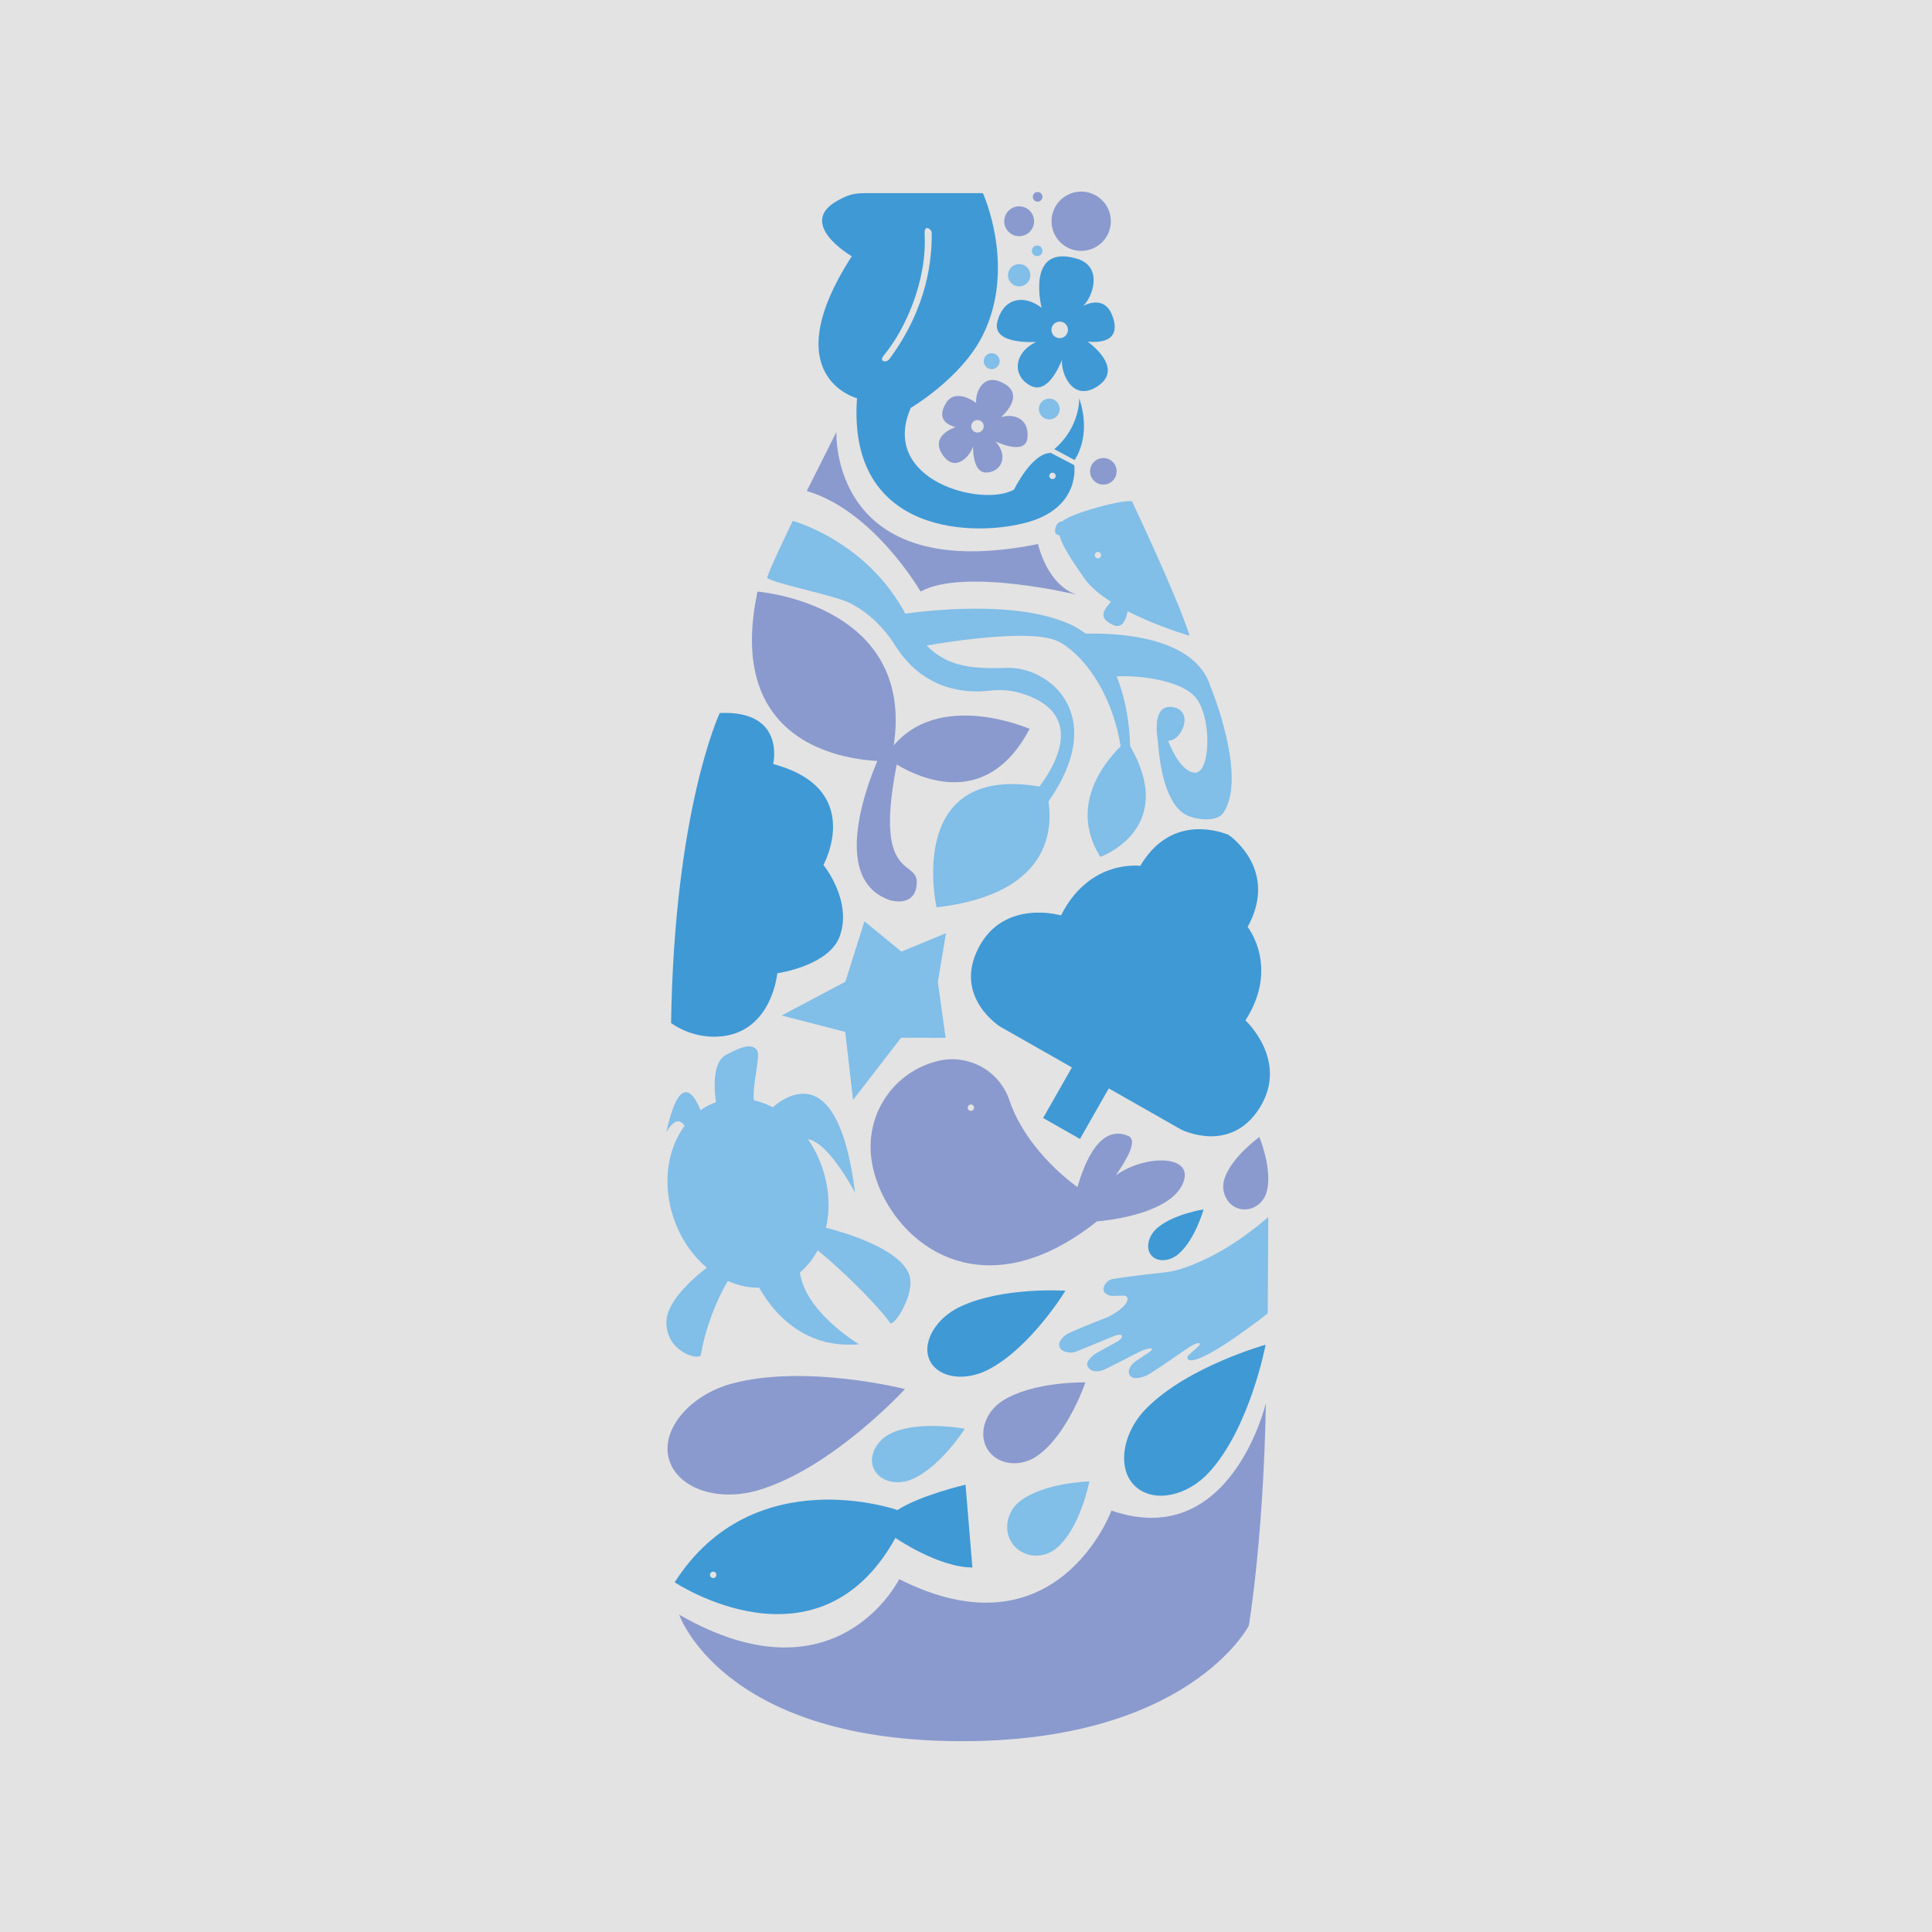 <?xml version="1.0" encoding="utf-8"?>
<!-- Generator: Adobe Illustrator 24.2.1, SVG Export Plug-In . SVG Version: 6.00 Build 0)  -->
<svg version="1.1" xmlns="http://www.w3.org/2000/svg" xmlns:xlink="http://www.w3.org/1999/xlink" x="0px" y="0px"
	 viewBox="0 0 283.46 283.46" style="enable-background:new 0 0 283.46 283.46;" xml:space="preserve">
<rect x="0" y="0" width="283.46" height="283.46" fill="#333333" stroke="none"/>
<style type="text/css">
	.st0{opacity:0.86;fill:#FFFFFF;}
	.st1{fill:#8A9ACE;}
	.st2{fill:#3F99D5;}
	.st3{fill:#81BEE8;}
</style>
<g id="背景">
	<rect class="st0" width="283.46" height="283.46"/>
</g>
<g id="シンボル">
	<path class="st1" d="M99.65,236.9c0,0,6.19,18.2,40.42,18.56c34.23,0.36,43.15-16.93,43.15-16.93s2.14-12.51,2.51-32.67
		c0,0-5.14,21.83-22.66,15.77c0,0-7.98,21.75-31.14,10.06C131.93,231.69,122.78,250.22,99.65,236.9z"/>
	<g>
		<path class="st2" d="M182.73,149.71c5.03-7.84,0.32-13.71,0.32-13.71c4.09-7.42-1.09-12.19-2.56-13.34l-0.4-0.23
			c0,0,0.34,0.14,0.22,0.09c-0.11-0.08-0.19-0.14-0.19-0.14l-0.03,0.05c-1.74-0.68-8.49-2.69-12.79,4.61c0,0-7.45-1.05-11.63,7.27
			c0,0-8.35-2.49-12.1,4.75c-3.75,7.25,3.18,11.57,3.18,11.57l13.05,7.42l0.4,0.23l13.05,7.42c0,0,7.25,3.75,11.58-3.18
			C189.14,155.6,182.73,149.71,182.73,149.71z"/>
		
			<rect x="155.01" y="156.81" transform="matrix(0.869 0.495 -0.495 0.869 100.581 -57.078)" class="st2" width="6.22" height="9.33"/>
	</g>
	<path class="st1" d="M185.83,174.92c-0.51,1.79-2.28,2.86-3.98,2.43c-1.82-0.47-2.82-2.56-2.19-4.44c1.07-3.2,5.11-6.09,5.11-6.09
		S186.77,171.62,185.83,174.92z"/>
	<path class="st2" d="M177.4,216.01c-3.26,3.54-8.01,4.49-10.7,2.18c-2.89-2.48-2.13-7.88,1.47-11.53
		c6.12-6.21,17.52-9.36,17.52-9.36S183.39,209.49,177.4,216.01z"/>
	<path class="st1" d="M152.2,213.59c-2.43,1.7-5.59,1.39-7.13-0.68c-1.65-2.22-0.68-5.65,1.98-7.36c4.52-2.91,12.2-2.73,12.2-2.73
		S156.67,210.46,152.2,213.59z"/>
	<path class="st2" d="M145.02,200.94c-3.38,1.76-7.15,1.25-8.5-1.13c-1.44-2.55,0.61-6.3,4.28-8.06c6.23-2.99,15.52-2.38,15.52-2.38
		S151.25,197.71,145.02,200.94z"/>
	<path class="st2" d="M172.97,183.93c-1.3,1.15-3.07,1.29-3.99,0.32c-0.98-1.04-0.53-2.98,0.9-4.16c2.43-2,6.71-2.65,6.71-2.65
		S175.37,181.81,172.97,183.93z"/>
	<path class="st3" d="M155.03,227.13c-1.89,1.6-4.65,1.45-6.22-0.31c-1.69-1.89-1.25-4.95,0.84-6.57c3.55-2.74,10.18-2.9,10.18-2.9
		S158.51,224.2,155.03,227.13z"/>
	<path class="st1" d="M111.33,218.62c-5.9,1.76-11.7-0.15-13.1-4.27c-1.5-4.43,2.91-9.71,9.26-11.38
		c10.78-2.85,25.29,0.83,25.29,0.83S122.18,215.37,111.33,218.62z"/>
	<path class="st3" d="M133.84,217.02c-2.28,0.99-4.78,0.31-5.63-1.5c-0.92-1.95,0.51-4.48,2.98-5.44c4.2-1.64,10.36-0.45,10.36-0.45
		S138.04,215.2,133.84,217.02z"/>
	<path class="st1" d="M111.14,86.8c0,0,24.79,1.92,19.55,24.87C130.68,111.67,105.53,113.09,111.14,86.8z"/>
	<path class="st1" d="M151.06,106.94c0,0-14.68-6.47-21.16,4.12C129.91,111.06,143.31,121.7,151.06,106.94z"/>
	<path class="st1" d="M129.34,110.27c0,0-8.95,18.3,1.22,21.8c0,0,3.78,1.2,3.95-2.5c0.17-3.7-6.64,0.07-2.71-18.53L129.34,110.27z"
		/>
	<g>
		<path class="st3" d="M137.41,133.12c0,0-4.89-21.66,15.93-17.57C153.34,115.55,158.92,130.64,137.41,133.12z"/>
		<path class="st3" d="M165.33,108.68c0,0-9.75,7.75-3.88,17.04C161.45,125.72,173.36,121.49,165.33,108.68z"/>
		<path class="st3" d="M133.09,90.54c3.66,7.19,8.24,7.67,14.63,7.45c6.48-0.23,15.57,7.47,5.14,20.9l-3.67,1.65l1.85-3.37
			c0,0,11.21-11.71-1.3-15.48c-1.53-0.46-3.14-0.53-4.72-0.34c-2.85,0.33-9.35,0.21-13.65-6.6c-1.69-2.68-3.98-4.96-6.83-6.34
			c-2.26-1.1-11.49-2.91-11.96-3.63c-0.18-0.28,3.73-8.35,3.73-8.35S127.43,79.4,133.09,90.54z"/>
		<path class="st3" d="M134.62,94.95c0,0,15.96-3.07,20.58-0.87c3.28,1.56,7.99,7.12,9.29,15.86l0.83,2.17l0.49-1.74
			c0,0,0.51-14.38-8.64-18.69s-25.73-1.44-25.73-1.44C133.87,93.94,134.62,94.95,134.62,94.95z"/>
		<path class="st3" d="M156.48,93.13c0,0,18.15-2,21.14,7.64c0,0,5.48,13.23,1.85,18.51c-1,1.45-4.47,1.03-5.91,0
			c-1.84-1.31-3.27-4.72-3.68-10.6c0,0-1.1-5.46,2.18-4.94c3.17,0.5,1.41,4.95-0.67,4.94c0,0,1.61,4.56,3.93,4.69
			c2.32,0.12,2.57-8.45-0.08-11.24s-10.42-3.2-11.93-2.78L156.48,93.13z"/>
	</g>
	<path class="st2" d="M105.6,104.61c0,0-6.66,14.11-7.14,45.48c0,0,3.12,2.48,7.57,1.94c7.28-0.88,8.01-9.23,8.01-9.23
		s7.61-1.07,9.18-5.47c1.86-5.21-2.41-10.43-2.41-10.43s6.2-11.17-7.37-14.8C113.44,112.1,115.34,104.18,105.6,104.61z"/>
	<circle class="st3" cx="149.53" cy="40.38" r="1.64"/>
	<circle class="st3" cx="145.5" cy="52.99" r="1.17"/>
	<circle class="st1" cx="161.88" cy="69.15" r="1.95"/>
	<circle class="st1" cx="149.53" cy="32.46" r="2.19"/>
	<circle class="st1" cx="158.63" cy="32.46" r="4.35"/>
	<circle class="st1" cx="152.24" cy="28.88" r="0.71"/>
	<circle class="st3" cx="153.95" cy="60.01" r="1.53"/>
	<circle class="st3" cx="152.17" cy="36.8" r="0.78"/>
	<path class="st2" d="M158.44,45.17c1.3-0.28,4.05-5.93-0.5-7.24c-7.49-2.15-5.12,7.23-5.12,7.23c-2.5-1.95-5.55-1.54-6.48,1.99
		c-0.94,3.53,5.7,3.01,5.7,3.01c-3.53,1.68-3.47,5.26-0.66,6.51c2.19,0.98,3.83-2.36,4.44-3.88c-0.2,1.87,1.49,6.22,5.11,3.95
		c4.28-2.69-1.36-6.62-1.36-6.62c1.51,0.15,4.94,0.15,3.72-3.55C162.01,42.67,158.44,45.17,158.44,45.17z M155.8,49.57
		c-0.65,0.18-1.31-0.2-1.49-0.85c-0.18-0.65,0.2-1.31,0.85-1.49c0.65-0.18,1.31,0.2,1.49,0.85C156.82,48.73,156.44,49.4,155.8,49.57
		z"/>
	<path class="st1" d="M146.87,61.2c0,0,3.76-3.15,0.33-4.99c-3.44-1.83-4.21,2.32-3.95,2.94c0,0-3.02-2.39-4.47,0.01
		c-1.45,2.41,0.35,3.21,1.41,3.52c0,0-3.97,1.2-1.8,4.18c1.85,2.54,4.02-0.07,4.37-1.38c0,1.18,0.19,3.91,1.96,3.85
		c2.25-0.08,3.27-2.47,1.33-4.57c0,0,4.37,2.16,4.69-0.47C151.05,61.68,149.1,60.57,146.87,61.2z M143.41,63.46
		c-0.51,0-0.92-0.41-0.91-0.92c0-0.51,0.41-0.92,0.92-0.91c0.51,0,0.92,0.41,0.91,0.92C144.33,63.05,143.92,63.46,143.41,63.46z"/>
	<polygon class="st3" points="124.03,144.04 126.83,135.17 132.25,139.62 138.79,136.92 137.6,144.08 138.74,152.27 132.21,152.25 
		125.16,161.38 124.01,151.4 114.68,148.99 	"/>
	<path class="st1" d="M122.72,63.37c0,0-1.06,22.63,29.58,16.45c0,0,1.26,5.92,5.63,7.42c0,0-16.46-3.98-22.86-0.45
		c0,0-6.86-11.87-16.7-14.75L122.72,63.37z"/>
	<g>
		<path class="st3" d="M105.18,162.52c0,0-1.31-6.33,1.33-7.75c2.64-1.42,3.85-1.6,4.55-0.7c0.7,0.9-1.22,6.67-0.18,8.32"/>
		
			<ellipse transform="matrix(0.947 -0.322 0.322 0.947 -50.511 44.667)" class="st3" cx="109.73" cy="174.98" rx="11.51" ry="14.13"/>
		<path class="st3" d="M105.66,184.58c0,0-8,5.15-7.89,9.54s4.92,5.52,5.06,4.66c1.01-6.23,4.77-13.15,5.85-12.86L105.66,184.58z"/>
		<path class="st3" d="M120.55,179.98c0,0,11.1,2.48,12.82,6.96c1.07,2.78-2.29,7.88-2.78,7.16c-2.17-3.19-10.72-11.26-12.08-11.57
			L120.55,179.98z"/>
		<path class="st3" d="M110.38,186.84c0,0,4.14,11.43,15.67,10.39c0,0-8.85-5.21-8.76-11.62L110.38,186.84z"/>
		<path class="st3" d="M112.73,163.09c0,0,9.87-10.95,12.72,11.89c0,0-5.17-9.95-8.34-7.48L112.73,163.09z"/>
		<path class="st3" d="M103,163.51c0,0-2.75-8.87-5.24,2.64c0,0,1.79-3.64,3.12-0.04L103,163.51z"/>
	</g>
	<path class="st2" d="M154.68,65.9l2.97,1.59c0,0,2.6-3.37,0.69-9.06C158.34,58.42,158.53,62.62,154.68,65.9z"/>
	<path class="st3" d="M179.06,183.59c-2.21,1.25-5.53,2.79-7.86,3.05c-4.88,0.54-7.64,0.94-8.12,1.05
		c-0.63,0.15-1.27,1.03-1.18,1.59c0.08,0.5,0.79,0.85,1.24,0.85c0.31,0,1.01-0.02,1.86-0.04c0.1,0,0.47,0.17,0.44,0.52
		c-0.05,0.51-0.56,1.38-2.75,2.56l0.01,0c-3.06,1.2-5.85,2.34-6.21,2.6c-0.52,0.37-1.53,1.26-0.87,2.13
		c0.42,0.55,1.61,0.68,2.24,0.42c0.34-0.14,2.88-1.18,5.79-2.38c0,0,1.34-0.41,0.87,0.4c-0.05,0.09-0.4,0.4-0.55,0.48
		c-0.95,0.51-3.31,1.78-3.48,1.95c-0.36,0.35-1.38,1.12-0.82,1.87c0.5,0.68,1.4,0.61,2.04,0.43c0.27-0.08,2.8-1.36,5.53-2.76
		c0.08-0.04,0.34-0.16,0.49-0.22c0.48-0.17,1.44-0.47,1.26-0.04c-0.02,0.04-0.21,0.22-0.29,0.28c-1.17,0.77-2.12,1.41-2.34,1.6
		c-0.53,0.45-1.02,1.28-0.57,1.88c0.54,0.72,1.82,0.24,2.33,0.05c0.48-0.18,3.2-2.03,5.87-3.88c0,0-0.01,0.01-0.01,0.01l0.01-0.01
		c0.02-0.01,0.04-0.03,0.06-0.04c0.34-0.24,1.88-1.26,1.99-0.74c0.01,0.06-0.04,0.16-0.11,0.23c-0.76,0.7-1.38,1.26-1.52,1.38
		c-0.34,0.29-0.19,0.55-0.08,0.65c0.14,0.13,0.42,0.15,0.8,0.08C178,199.02,186,192.7,186,192.7l0.08-14.15
		C186.08,178.55,182.98,181.37,179.06,183.59z M163.68,195.92"/>
	<g>
		<path class="st3" d="M165.61,87.95c0,0-0.03,4.75-2.23,3.77s-1.87-2.1,0.35-4.1L165.61,87.95z"/>
		<path class="st3" d="M155.86,78.48c0,0-1.41,0.36-0.99-1.05s1.52-0.85,1.59-0.51L155.86,78.48z"/>
		<path class="st3" d="M166.12,73.63c-0.3-0.66-9.96,1.81-10.52,3.16c-0.56,1.36-0.37,2.58,3.51,8.08
			c3.51,4.99,15.42,8.41,15.42,8.41C172.93,88,166.12,73.63,166.12,73.63z M161.09,81.92c-0.26,0-0.47-0.21-0.47-0.47
			s0.21-0.47,0.47-0.47s0.47,0.21,0.47,0.47S161.35,81.92,161.09,81.92z"/>
	</g>
	<path class="st2" d="M157.61,68.24l-3.44-1.79c-2.82,0.02-5.38,5.37-5.38,5.37c-4.63,2.68-19.83-1.33-15.16-11.98
		c0,0,7.39-4.32,10.54-10.61c5.02-10.01,0.04-20.89,0.04-20.89h-17.25c-1.69,0-2.48,0.23-3.96,1.03c-6.34,3.41,1.97,8.23,1.97,8.23
		c-11.41,17.69,0.77,20.83,0.77,20.83c-1.47,20.27,17.63,20.42,25.34,18.1C158.58,74.26,157.61,68.24,157.61,68.24z M129.57,52.96
		c-0.34-0.18-0.05-0.65,0.19-0.94c2.82-3.37,6.28-10.55,5.9-17.66c-0.09-1.6,1.04-0.68,1.04-0.24c0.03,3.85-0.53,10.84-6.18,18.52
		C130.48,52.71,130.04,53.2,129.57,52.96z M154.42,70.29c-0.26,0-0.47-0.21-0.47-0.47s0.21-0.47,0.47-0.47s0.47,0.21,0.47,0.47
		S154.68,70.29,154.42,70.29z"/>
	<path class="st1" d="M163.71,172.44c1.66-2.37,3.22-5.15,1.86-5.76c-2.46-1.1-5.34,0.1-7.49,7.48c0,0-7.38-5.04-9.99-12.75
		c-1.51-4.47-6.28-6.95-10.82-5.66c-0.09,0.03-0.19,0.05-0.28,0.08c-5.61,1.67-9.37,6.83-9.26,12.69
		c0.21,10.53,13.9,26.02,33.21,10.68c0,0,11-0.76,12.73-5.88C175.01,169.38,167.94,169.41,163.71,172.44z M142.45,162.99
		c-0.26,0-0.47-0.21-0.47-0.47s0.21-0.47,0.47-0.47s0.47,0.21,0.47,0.47S142.71,162.99,142.45,162.99z"/>
	<path class="st2" d="M141.66,217.83c0,0-6.59,1.53-9.99,3.72c0,0-21.15-7.46-32.68,10.6c0,0,21.01,14.02,32.39-6.51
		c0,0,6.18,4.3,11.29,4.34L141.66,217.83z M104.64,231.53c-0.26,0-0.47-0.21-0.47-0.47s0.21-0.47,0.47-0.47s0.47,0.21,0.47,0.47
		S104.9,231.53,104.64,231.53z"/>
</g>
</svg>

